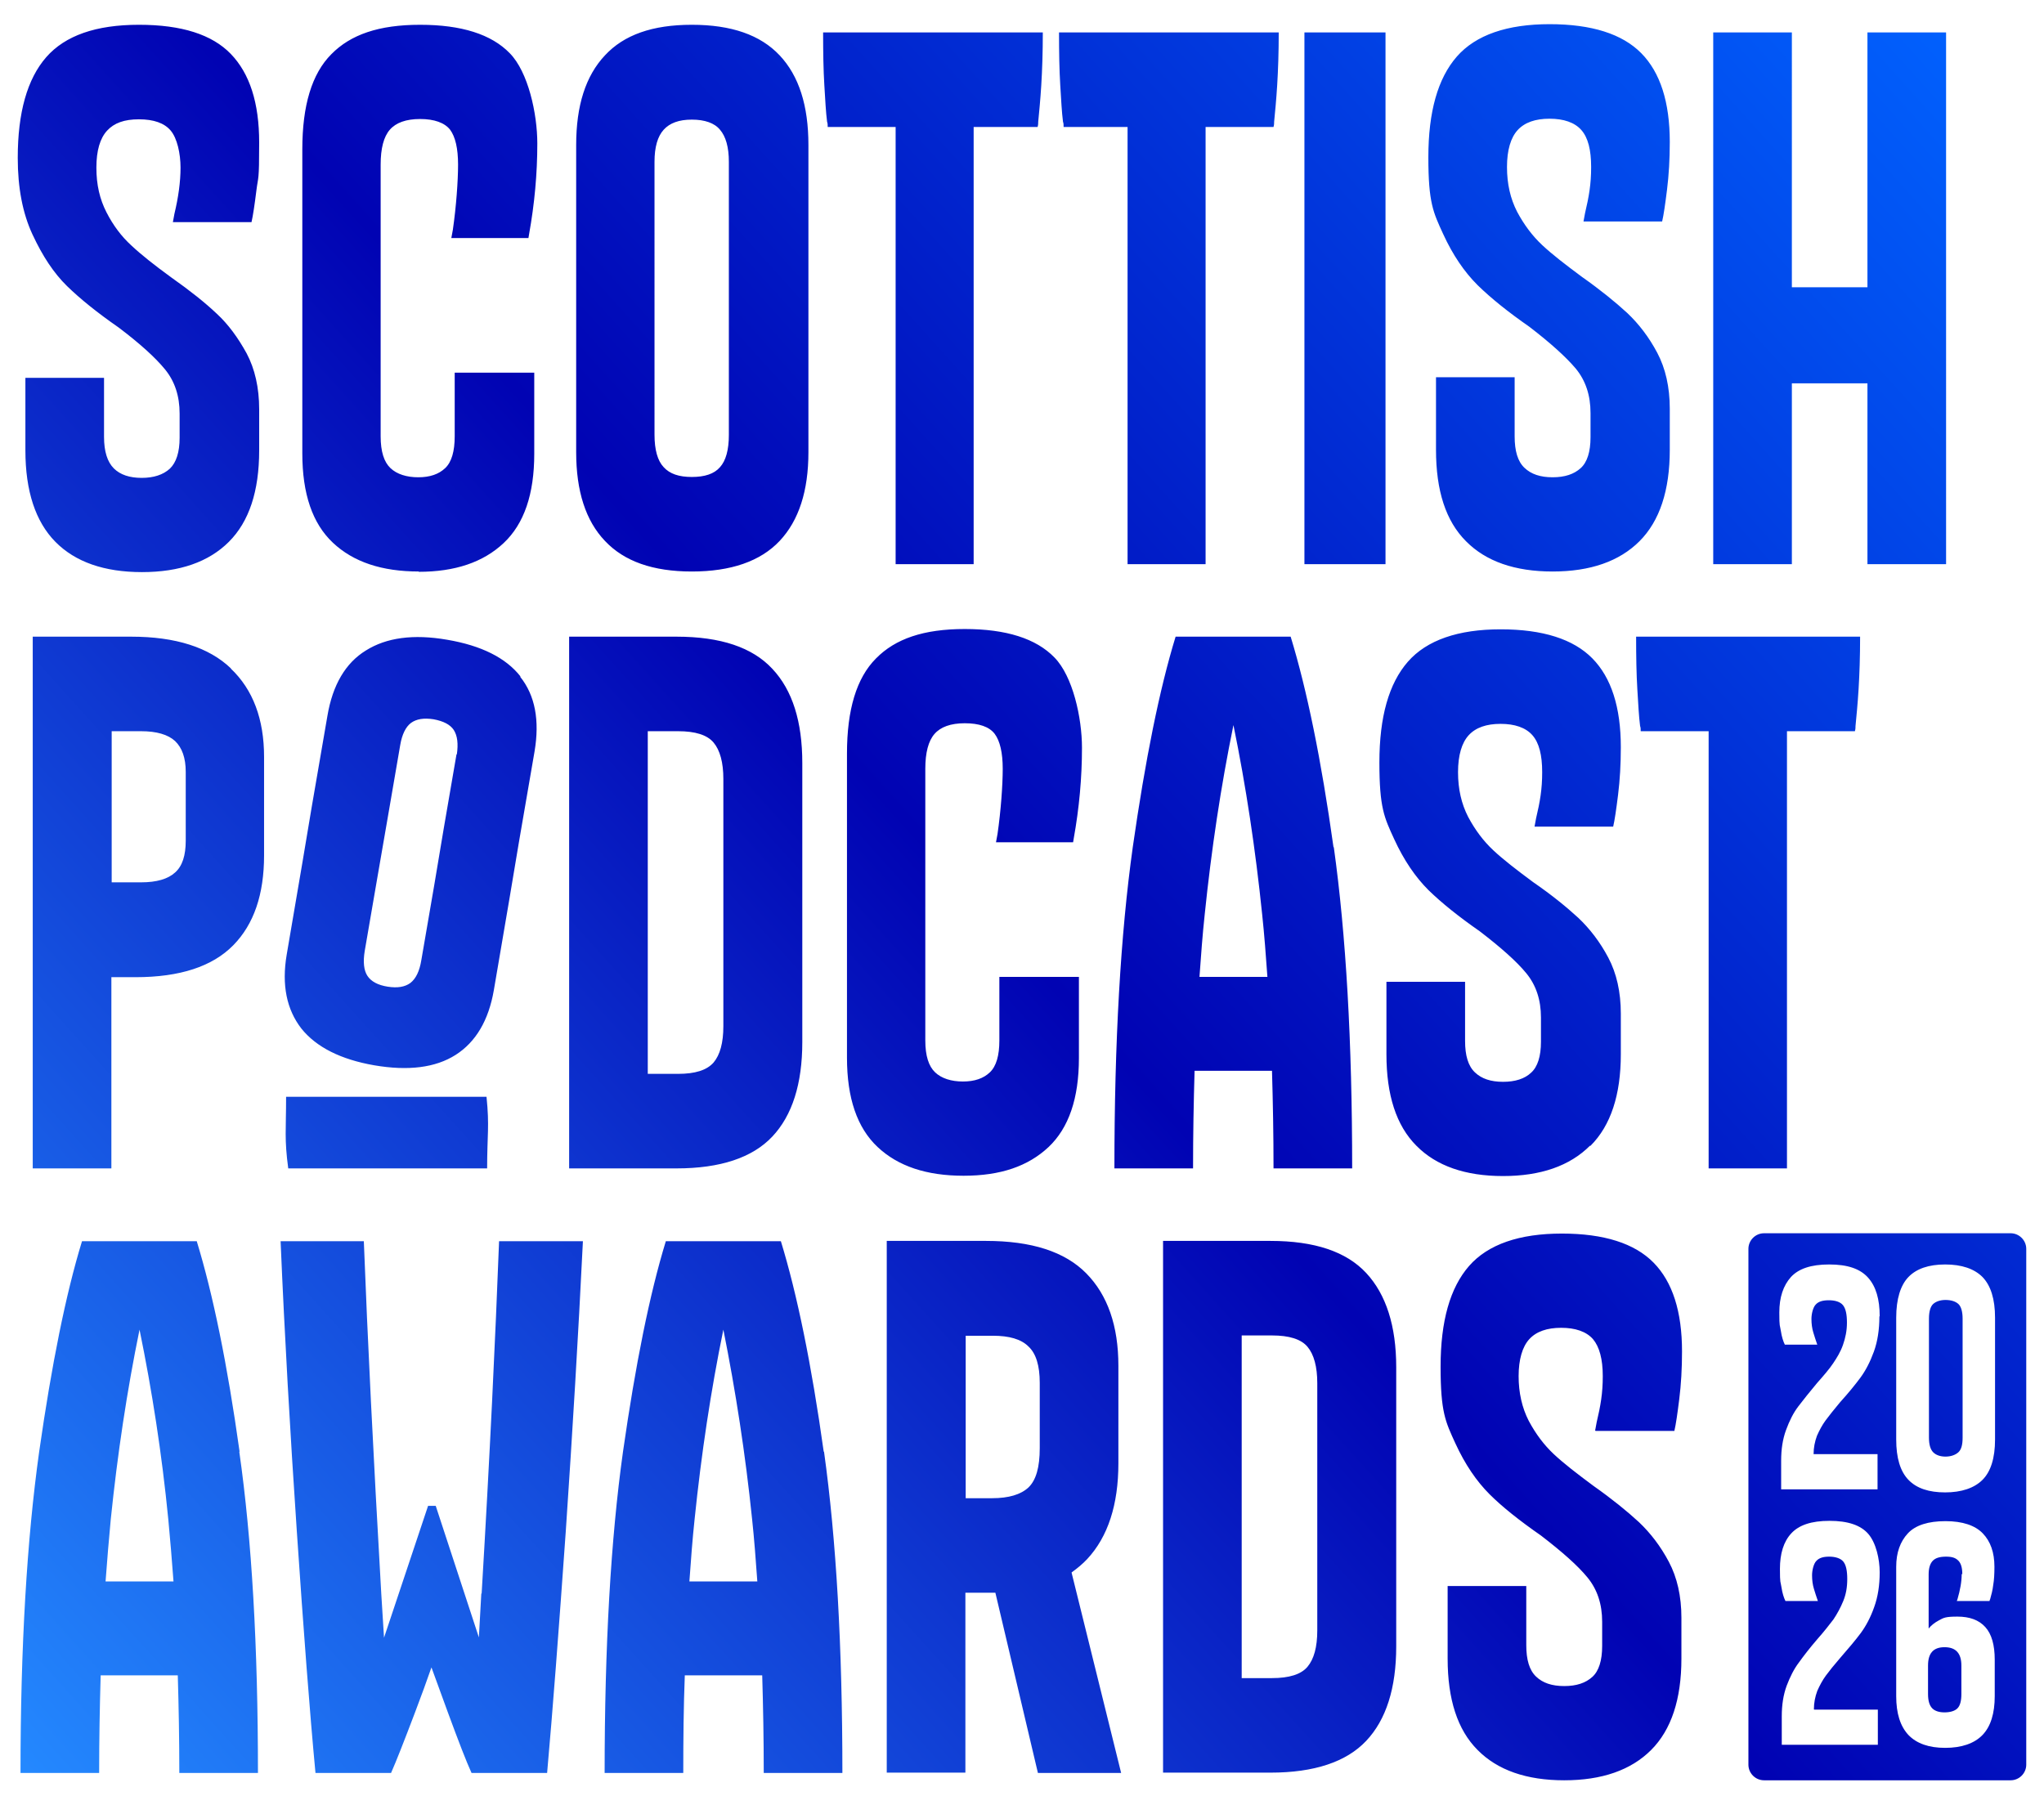 <?xml version="1.0" encoding="UTF-8"?>
<svg xmlns="http://www.w3.org/2000/svg" xmlns:xlink="http://www.w3.org/1999/xlink" id="Layer_1" version="1.1" viewBox="0 0 668 590">
  <defs>
    <style>
      .st0 {
        fill: url(#linear-gradient);
      }
    </style>
    <linearGradient id="linear-gradient" x1="15.5" y1="-.7" x2="645" y2="567.9" gradientTransform="translate(0 590) scale(1 -1)" gradientUnits="userSpaceOnUse">
      <stop offset="0" stop-color="#5ac2fe"></stop>
      <stop offset="0" stop-color="#2489ff"></stop>
      <stop offset=".5" stop-color="#0103b3"></stop>
      <stop offset="1" stop-color="#0160fd"></stop>
    </linearGradient>
  </defs>
  <path class="st0" d="M10.6,76.6c-3.2-6.9-4.8-15.2-4.8-25,0-14.8,3.1-25.8,9.3-32.9,6.2-7.1,16.3-10.6,30.3-10.6s23.9,3.2,30,9.5c6.2,6.4,9.3,16,9.3,29s-.3,10.8-.9,15.6c-.6,4.8-1.1,8.2-1.6,10.4h-25.7l.5-2.7c1.3-5.4,2-10.5,2-15.1s-1.1-9.6-3.2-12.1c-2.1-2.5-5.6-3.7-10.4-3.7s-8.1,1.2-10.4,3.7c-2.3,2.5-3.5,6.5-3.5,12.1s1.1,10.3,3.3,14.6,4.9,7.9,8.2,10.9c3.2,3,7.5,6.4,13,10.4,6.1,4.3,11,8.2,14.8,11.8,3.8,3.5,7,7.9,9.8,13,2.7,5.1,4.1,11.2,4.1,18.3v13.4c0,13.4-3.3,23.3-9.9,29.9s-16.1,9.9-28.4,9.9-21.8-3.3-28.3-9.9c-6.5-6.6-9.8-16.6-9.8-29.9v-23.7h25.7v19.3c0,4.8,1.1,8.2,3.2,10.3s5.2,3.1,9.1,3.1,7-1,9.2-3c2.1-2,3.2-5.4,3.2-10.1v-7.9c0-5.8-1.6-10.6-4.8-14.5-3.2-3.9-8.3-8.5-15.2-13.7-6.9-4.8-12.5-9.3-16.8-13.5-4.3-4.2-8-9.8-11.2-16.7h0ZM136.8,186.9c11.9,0,21.1-3.1,27.8-9.4,6.7-6.3,10-16,10-29.2v-26.5h-26v20.8c0,4.9-1,8.4-3.1,10.4-2.1,2-5,3-8.8,3s-7-1-9.1-3c-2.1-2-3.2-5.4-3.2-10.4V53.8c0-5.3,1-9.1,3-11.4,2-2.3,5.3-3.5,9.9-3.5s8,1.2,9.8,3.5c1.7,2.3,2.6,6.1,2.6,11.4s-.6,13.7-1.7,21.3l-.5,2.7h25.2l.2-1.2c1.8-10,2.7-19.9,2.7-29.7s-3-23.4-9-29.5c-6-6.2-15.8-9.3-29.3-9.3s-22.7,3.2-29,9.6c-6.4,6.4-9.5,16.8-9.5,31.1v99.4c0,13.2,3.3,22.9,10,29.2,6.7,6.3,16,9.4,28.1,9.4h0ZM254.8,18.1c-6.3-6.7-15.8-10-28.7-10s-22.2,3.3-28.4,10c-6.3,6.7-9.4,16.4-9.4,29.3v100.4c0,12.7,3.1,22.4,9.4,29,6.3,6.7,15.7,10,28.4,10s22.4-3.3,28.7-10c6.3-6.7,9.4-16.4,9.4-29V47.4c0-12.9-3.1-22.6-9.4-29.3ZM238.2,142.1c0,5-1,8.5-2.9,10.6-1.9,2.2-5,3.2-9.2,3.2s-7.2-1-9.2-3.2c-2-2.1-3-5.7-3-10.6V52.9c0-4.8,1-8.3,3-10.5s5-3.3,9.2-3.3,7.4,1.1,9.2,3.3c1.9,2.2,2.9,5.7,2.9,10.5v89.2ZM270.3,39.8c.2.5.2,1.1.2,1.7h22.2v142.9h25.5V41.5h20.9c.2-.7.2-1.2.2-1.7.3-3.1.7-7.1,1-12s.5-10.6.5-17.2h-71.8c0,6.6.1,12.3.4,17.2s.5,8.9.9,12h0ZM347.4,39.8c.2.5.2,1.1.2,1.7h20.9v142.9h25.5V41.5h22.2c.2-.7.2-1.2.2-1.7.3-3.1.7-7.1,1-12s.5-10.6.5-17.2h-71.8c0,6.6.1,12.3.4,17.2s.5,8.9.9,12h0ZM452.8,10.6h-26.5v173.8h26.5V10.6ZM483,93.3c4.3,4.2,9.9,8.7,16.8,13.5,6.9,5.3,12,9.9,15.2,13.7,3.2,3.9,4.8,8.7,4.8,14.5v7.9c0,4.8-1.1,8.2-3.2,10.1-2.2,2-5.2,3-9.2,3s-7-1-9.2-3.1-3.2-5.5-3.2-10.3v-19.3h-25.7v23.7c0,13.4,3.2,23.3,9.8,29.9,6.5,6.6,16,9.9,28.3,9.9s21.8-3.3,28.4-9.9c6.6-6.6,9.9-16.6,9.9-29.9v-13.4c0-7.1-1.4-13.2-4.1-18.3-2.7-5.1-6-9.4-9.8-13-3.8-3.5-8.7-7.5-14.8-11.8-5.4-4-9.8-7.4-13-10.4-3.2-3-5.9-6.6-8.2-10.9-2.2-4.3-3.3-9.1-3.3-14.6s1.2-9.6,3.5-12.1c2.3-2.5,5.8-3.7,10.4-3.7s8.2,1.2,10.4,3.7,3.2,6.5,3.2,12.1-.7,9.6-2,15.1l-.5,2.7h25.7c.5-2.1,1-5.6,1.6-10.4.6-4.8.9-10,.9-15.6,0-13-3.1-22.7-9.3-29-6.2-6.3-16.2-9.5-30-9.5s-24.1,3.5-30.3,10.6-9.3,18-9.3,32.9,1.6,18,4.8,25,7,12.5,11.2,16.7h0ZM585.6,125.3h24.7v59.1h25.7V10.6h-25.7v83.3h-24.7V10.6h-25.7v173.8h25.7v-59.1ZM75.5,218.5c-7.2-6.9-18.1-10.4-32.6-10.4H10.7v173.8h25.7v-62.5h7.9c14.5,0,25.1-3.5,31.9-10.4,6.8-6.9,10.1-16.7,10.1-29.4v-32.2c0-12.3-3.6-22-10.9-28.9h0ZM60.7,274.8c0,4.8-1.1,8.3-3.5,10.4-2.3,2.1-6,3.2-11.1,3.2h-9.6v-49.4h9.6c5.1,0,8.8,1.1,11.1,3.2,2.3,2.2,3.5,5.5,3.5,10.1v22.5ZM170.1,221.1c-4.8-6.1-12.8-10.1-24-12-11-1.9-19.8-.7-26.5,3.5-6.7,4.1-10.9,11.3-12.6,21.4l-5.1,29.6-3.1,18.5-5.1,29.9c-1.7,10,0,18,4.8,24.2,4.9,6.1,12.9,10.1,23.8,12,11.1,1.9,20,.8,26.6-3.4,6.6-4.2,10.8-11.3,12.5-21.2l5.1-29.9,3.1-18.5,5.1-29.6c1.7-10.1.2-18.3-4.7-24.4h0ZM149.2,246.5l-4.2,24.4-3.1,18.5-4.2,24.4c-.6,3.7-1.8,6.1-3.6,7.5-1.8,1.3-4.2,1.7-7.4,1.2-3.2-.5-5.4-1.7-6.6-3.5-1.2-1.8-1.5-4.6-.9-8.2l4.2-24.4,3.2-18.5,4.2-24.4c.6-3.5,1.8-5.9,3.5-7.2,1.8-1.3,4.2-1.7,7.4-1.2,3.2.6,5.4,1.7,6.6,3.5,1.2,1.9,1.5,4.5,1,8h0ZM94.2,381.9h65c0-10.9.8-13.7-.2-23.4h-65.5c0,10.9-.6,13.7.7,23.4ZM252.4,218.6c-6.5-7-16.9-10.5-31.3-10.5h-35.1v173.8h35.1c14.3,0,24.8-3.5,31.3-10.4,6.5-6.9,9.8-17.2,9.8-30.9v-91.2c0-13.5-3.2-23.8-9.8-30.8h0ZM236.4,335.4c0,5.5-1.1,9.4-3.2,11.9-2.2,2.5-6,3.7-11.6,3.7h-9.9v-112h9.9c5.6,0,9.5,1.2,11.6,3.7,2.1,2.5,3.2,6.5,3.2,11.9v80.8h0ZM342.6,375c6.7-6.3,10-16,10-29.2v-26.5h-26v20.8c0,4.9-1,8.4-3.1,10.4-2.1,2-5,3-8.8,3s-7-1-9.1-3c-2.1-2-3.2-5.4-3.2-10.4v-88.8c0-5.3,1-9.1,3-11.4s5.3-3.5,9.9-3.5,8,1.1,9.8,3.5c1.7,2.3,2.6,6.1,2.6,11.4s-.6,13.7-1.7,21.3l-.5,2.7h25.2l.2-1.2c1.8-10,2.7-19.9,2.7-29.7s-3-23.4-9-29.5c-6-6.2-15.8-9.3-29.3-9.3s-22.7,3.2-29,9.6c-6.4,6.4-9.5,16.8-9.5,31.1v99.4c0,13.2,3.3,22.9,10,29.2,6.7,6.3,16,9.4,28.1,9.4s21.1-3.1,27.8-9.4h0ZM435.8,276.9c-4-28.6-8.7-51.5-14-68.8h-37.6c-5.3,17.3-9.9,40.2-14,68.8-4,28.6-6,63.6-6,105h25.7c0-11,.2-21.7.5-31.9h25.3c.3,10.2.5,20.8.5,31.9h25.7c0-41.4-2-76.3-6-105h0ZM392,319.3c.5-7,1-13.8,1.7-20.3,2.2-21.4,5.3-42,9.4-62,4.1,20,7.2,40.6,9.4,62,.7,6.5,1.2,13.3,1.7,20.3h-22.2ZM519.8,374.5c6.6-6.6,9.9-16.6,9.9-29.9v-13.3c0-7.1-1.4-13.2-4.1-18.3-2.7-5.1-6-9.4-9.8-13-3.8-3.5-8.7-7.5-14.8-11.7-5.4-4-9.8-7.4-13-10.4-3.2-3-5.9-6.6-8.2-10.9-2.2-4.3-3.3-9.1-3.3-14.6s1.2-9.6,3.5-12.1c2.3-2.5,5.8-3.7,10.4-3.7s8.2,1.2,10.4,3.7,3.2,6.5,3.2,12.1-.7,9.6-2,15.1l-.5,2.7h25.7c.5-2.1,1-5.6,1.6-10.4.6-4.8.9-10,.9-15.6,0-13-3.1-22.7-9.3-29-6.2-6.3-16.2-9.5-30-9.5s-24.1,3.5-30.3,10.6c-6.2,7.1-9.3,18-9.3,32.9s1.6,18,4.8,25,7,12.5,11.2,16.7c4.3,4.2,9.9,8.7,16.8,13.5,6.9,5.3,12,9.8,15.2,13.7,3.2,3.9,4.8,8.7,4.8,14.5v7.9c0,4.8-1.1,8.2-3.2,10.1-2.1,2-5.2,3-9.2,3s-7-1-9.2-3.1-3.2-5.5-3.2-10.3v-19.3h-25.7v23.7c0,13.3,3.2,23.3,9.8,29.9,6.5,6.6,16,9.9,28.3,9.9s21.8-3.3,28.4-9.9h0ZM584,381.9v-142.9h22.2c.2-.7.2-1.2.2-1.7.3-3.1.7-7.1,1-12s.5-10.6.5-17.2h-73.2c0,6.6.1,12.3.4,17.2s.5,8.9.9,12c.2.5.2,1.1.2,1.7h22.2v142.9h25.5,0ZM78.3,474.5c-4-28.6-8.7-51.5-14-68.8H26.8c-5.3,17.3-9.9,40.2-14,68.8-4,28.6-6.1,63.6-6.1,105h25.7c0-11,.2-21.7.5-31.9h25.2c.3,10.2.5,20.8.5,31.9h25.7c0-41.4-2-76.3-6.1-105h0ZM34.5,516.9c.5-7,1.1-13.8,1.7-20.3,2.2-21.4,5.3-42,9.4-62,4.1,20,7.3,40.6,9.4,62,.6,6.5,1.2,13.3,1.7,20.3h-22.2ZM157.3,520.8l-.8,14.4-14.1-43h-2.5l-14.4,43.1-.9-14.4c-2.6-45.3-4.5-83.7-5.7-115.2h-27.2c1.3,30.7,3.1,62.3,5.3,94.8s4.2,58.9,6.1,79h24.7c1.6-3.6,4.2-10.2,7.8-19.7,2.1-5.5,3.9-10.5,5.4-14.8,1.6,4.4,3.4,9.3,5.4,14.8,3.5,9.5,6,16,7.7,19.7h24.7c1.8-20.1,3.8-46.4,6.1-79,2.2-32.5,4.1-64.2,5.6-94.8h-27.4c-1.2,31.5-3,69.9-5.7,115.2h0ZM269.2,474.5c-4-28.6-8.7-51.5-14-68.8h-37.6c-5.3,17.3-9.9,40.2-14,68.8-4,28.6-6,63.6-6,105h25.7c0-11,.1-21.7.5-31.9h25.3c.3,10.2.5,20.8.5,31.9h25.7c0-41.4-2-76.3-6-105h0ZM225.3,516.9c.5-7,1-13.8,1.7-20.3,2.2-21.4,5.3-42,9.4-62,4,20,7.2,40.6,9.4,62,.7,6.5,1.2,13.3,1.7,20.3h-22.3ZM350.3,513.9c1.8-1.3,3.5-2.7,5-4.3,6.8-7.3,10.2-17.8,10.2-31.3v-31.9c0-13-3.5-23.1-10.5-30.2-7-7.1-17.9-10.6-32.8-10.6h-32.4v173.8h25.7v-58.8h8.4c.5,0,1,0,1.4,0l13.9,58.9h27.2l-16.2-65.5h0ZM339.8,473.3c0,6.3-1.2,10.5-3.7,12.9-2.5,2.3-6.4,3.5-11.9,3.5h-8.6v-53.1h8.9c5.3,0,9.2,1.1,11.6,3.5,2.5,2.3,3.7,6.3,3.7,11.9v21.5h0ZM446.5,416.1c-6.5-7-16.9-10.5-31.3-10.5h-35.1v173.8h35.1c14.3,0,24.8-3.5,31.3-10.4,6.5-6.9,9.8-17.2,9.8-30.9v-91.2c0-13.5-3.3-23.8-9.8-30.8h0ZM430.5,532.9c0,5.5-1.1,9.4-3.2,11.9-2.1,2.5-6,3.7-11.6,3.7h-9.9v-112h9.9c5.6,0,9.5,1.2,11.6,3.7s3.2,6.5,3.2,11.9v80.8h0ZM521.5,467.7h25.7c.5-2.1,1-5.6,1.6-10.4.6-4.8.9-10,.9-15.6,0-13-3.1-22.7-9.3-29-6.2-6.3-16.2-9.5-30-9.5s-24.1,3.5-30.3,10.6-9.3,18-9.3,32.9,1.6,18,4.8,25,7,12.5,11.2,16.7,9.9,8.7,16.8,13.5c6.9,5.3,12,9.8,15.2,13.7,3.2,3.9,4.8,8.7,4.8,14.5v7.9c0,4.8-1.1,8.2-3.2,10.1-2.2,2-5.2,3-9.2,3s-7-1-9.2-3.1-3.2-5.5-3.2-10.3v-19.3h-25.7v23.7c0,13.3,3.2,23.3,9.8,29.9,6.5,6.6,16,9.9,28.3,9.9s21.8-3.3,28.4-9.9c6.6-6.6,9.9-16.6,9.9-29.9v-13.3c0-7.1-1.4-13.2-4.1-18.3-2.7-5.1-6-9.4-9.8-13-3.8-3.5-8.7-7.5-14.8-11.8-5.4-4-9.8-7.4-13-10.4-3.2-3-5.9-6.6-8.2-10.9-2.2-4.3-3.3-9.2-3.3-14.6s1.2-9.6,3.5-12.1c2.3-2.5,5.8-3.7,10.4-3.7s8.2,1.2,10.4,3.7c2.1,2.5,3.2,6.5,3.2,12.1s-.7,9.6-2,15.1l-.5,2.7h0ZM458.3,62.8l177.5,362.1c-1.7,0-3.1.5-4,1.3s-1.4,2.5-1.4,4.8v38.9c0,2.3.5,3.9,1.4,4.8s2.3,1.4,4,1.4,3.2-.5,4.2-1.4,1.4-2.5,1.4-4.8v-38.9c0-2.3-.5-4-1.4-4.8s-2.3-1.3-4.2-1.3L458.3,62.8ZM662.2,408.2v168.6c0,2.8-2.3,5.1-5.1,5.1h-80.6c-2.8,0-5.1-2.3-5.1-5.1v-168.6c0-2.8,2.3-5.1,5.1-5.1h80.6c2.8,0,5.1,2.3,5.1,5.1ZM592.8,558.7c0-2.1.4-4.1,1.1-6,.8-1.8,1.7-3.5,2.8-5s2.7-3.5,4.7-5.8c2.7-3.1,5-5.8,6.7-8.1,1.7-2.3,3.2-5.1,4.4-8.5,1.2-3.3,1.8-7.1,1.8-11.4s-1.2-9.6-3.7-12.5c-2.5-2.9-6.7-4.3-12.7-4.3s-10,1.4-12.5,4.1c-2.5,2.7-3.7,6.6-3.7,11.6s.2,4,.5,6,.8,3.5,1.3,4.5h10.6c-.5-1.4-.9-2.7-1.3-4-.4-1.3-.6-2.8-.6-4.4s.5-3.8,1.4-4.7c.9-1,2.3-1.4,4.2-1.4s3.7.5,4.6,1.6c.9,1.1,1.3,3,1.3,5.7s-.4,5-1.3,7.2-2,4.2-3.2,6c-1.3,1.7-3,3.9-5.3,6.5-2.5,2.9-4.5,5.5-6,7.6-1.6,2.1-2.9,4.7-4,7.6-1.1,3-1.6,6.3-1.6,10v9.3h31.4v-11.5h-20.8,0ZM614.3,430.2c0-5.5-1.2-9.7-3.8-12.6s-6.7-4.3-12.7-4.3-10,1.4-12.5,4.1c-2.5,2.8-3.8,6.6-3.8,11.6s.2,4,.5,6c.3,2,.8,3.5,1.3,4.5h10.6c-.5-1.4-.9-2.7-1.3-4-.4-1.3-.6-2.8-.6-4.4s.5-3.8,1.4-4.7c.9-1,2.3-1.4,4.3-1.4s3.7.5,4.6,1.6c.9,1.1,1.3,3,1.3,5.7s-.5,5-1.3,7.3-2,4.2-3.2,6-3,3.9-5.3,6.5c-2.5,3-4.5,5.5-6.1,7.6s-2.9,4.7-4,7.7c-1.1,3-1.6,6.3-1.6,10v9.4h31.5v-11.5h-20.9c0-2.1.4-4.1,1.1-6,.8-1.8,1.7-3.5,2.8-5s2.7-3.5,4.7-5.9c2.8-3.1,5-5.8,6.7-8.1,1.7-2.3,3.2-5.2,4.4-8.5,1.2-3.3,1.8-7.2,1.8-11.5h0ZM641.1,514.5c0,2.5-.5,5.2-1.4,8.3l-.2.5h10.7c0-.2.1-.4.2-.6.4-1.4.8-2.9,1-4.6.3-1.7.4-3.7.4-6,0-4.7-1.3-8.3-3.8-10.9-2.5-2.6-6.6-4-12.2-4s-9.8,1.3-12.3,4-3.8,6.3-3.8,10.9v42.3c0,5.6,1.3,9.8,4,12.7,2.7,2.8,6.7,4.2,12,4.2s9.5-1.4,12.2-4.2c2.7-2.8,4-7.1,4-12.7v-11.9c0-4.8-1-8.4-3.1-10.7-2.1-2.3-5.1-3.4-9.1-3.4s-4.5.4-6,1.2-2.6,1.7-3.4,2.7v-17.7c0-2.1.5-3.6,1.4-4.5.9-.9,2.3-1.3,4.3-1.3s3.1.4,4,1.3,1.3,2.4,1.3,4.4h0ZM652,430.7c0-6.1-1.4-10.5-4.1-13.3-2.7-2.7-6.8-4.1-12.2-4.1s-9.4,1.4-12,4.1-4,7.2-4,13.3v39.8c0,6,1.3,10.4,4,13.2,2.7,2.8,6.7,4.1,12,4.1s9.5-1.4,12.2-4.1c2.7-2.7,4.1-7.1,4.1-13.2v-39.8ZM630.1,553.7c0,2.3.5,3.8,1.4,4.7.9.9,2.3,1.3,4,1.3s3.3-.4,4.2-1.3,1.3-2.5,1.3-4.7v-9.3c0-4-1.8-6-5.5-6s-5.4,2-5.4,6v9.3h0Z"></path>
</svg>
